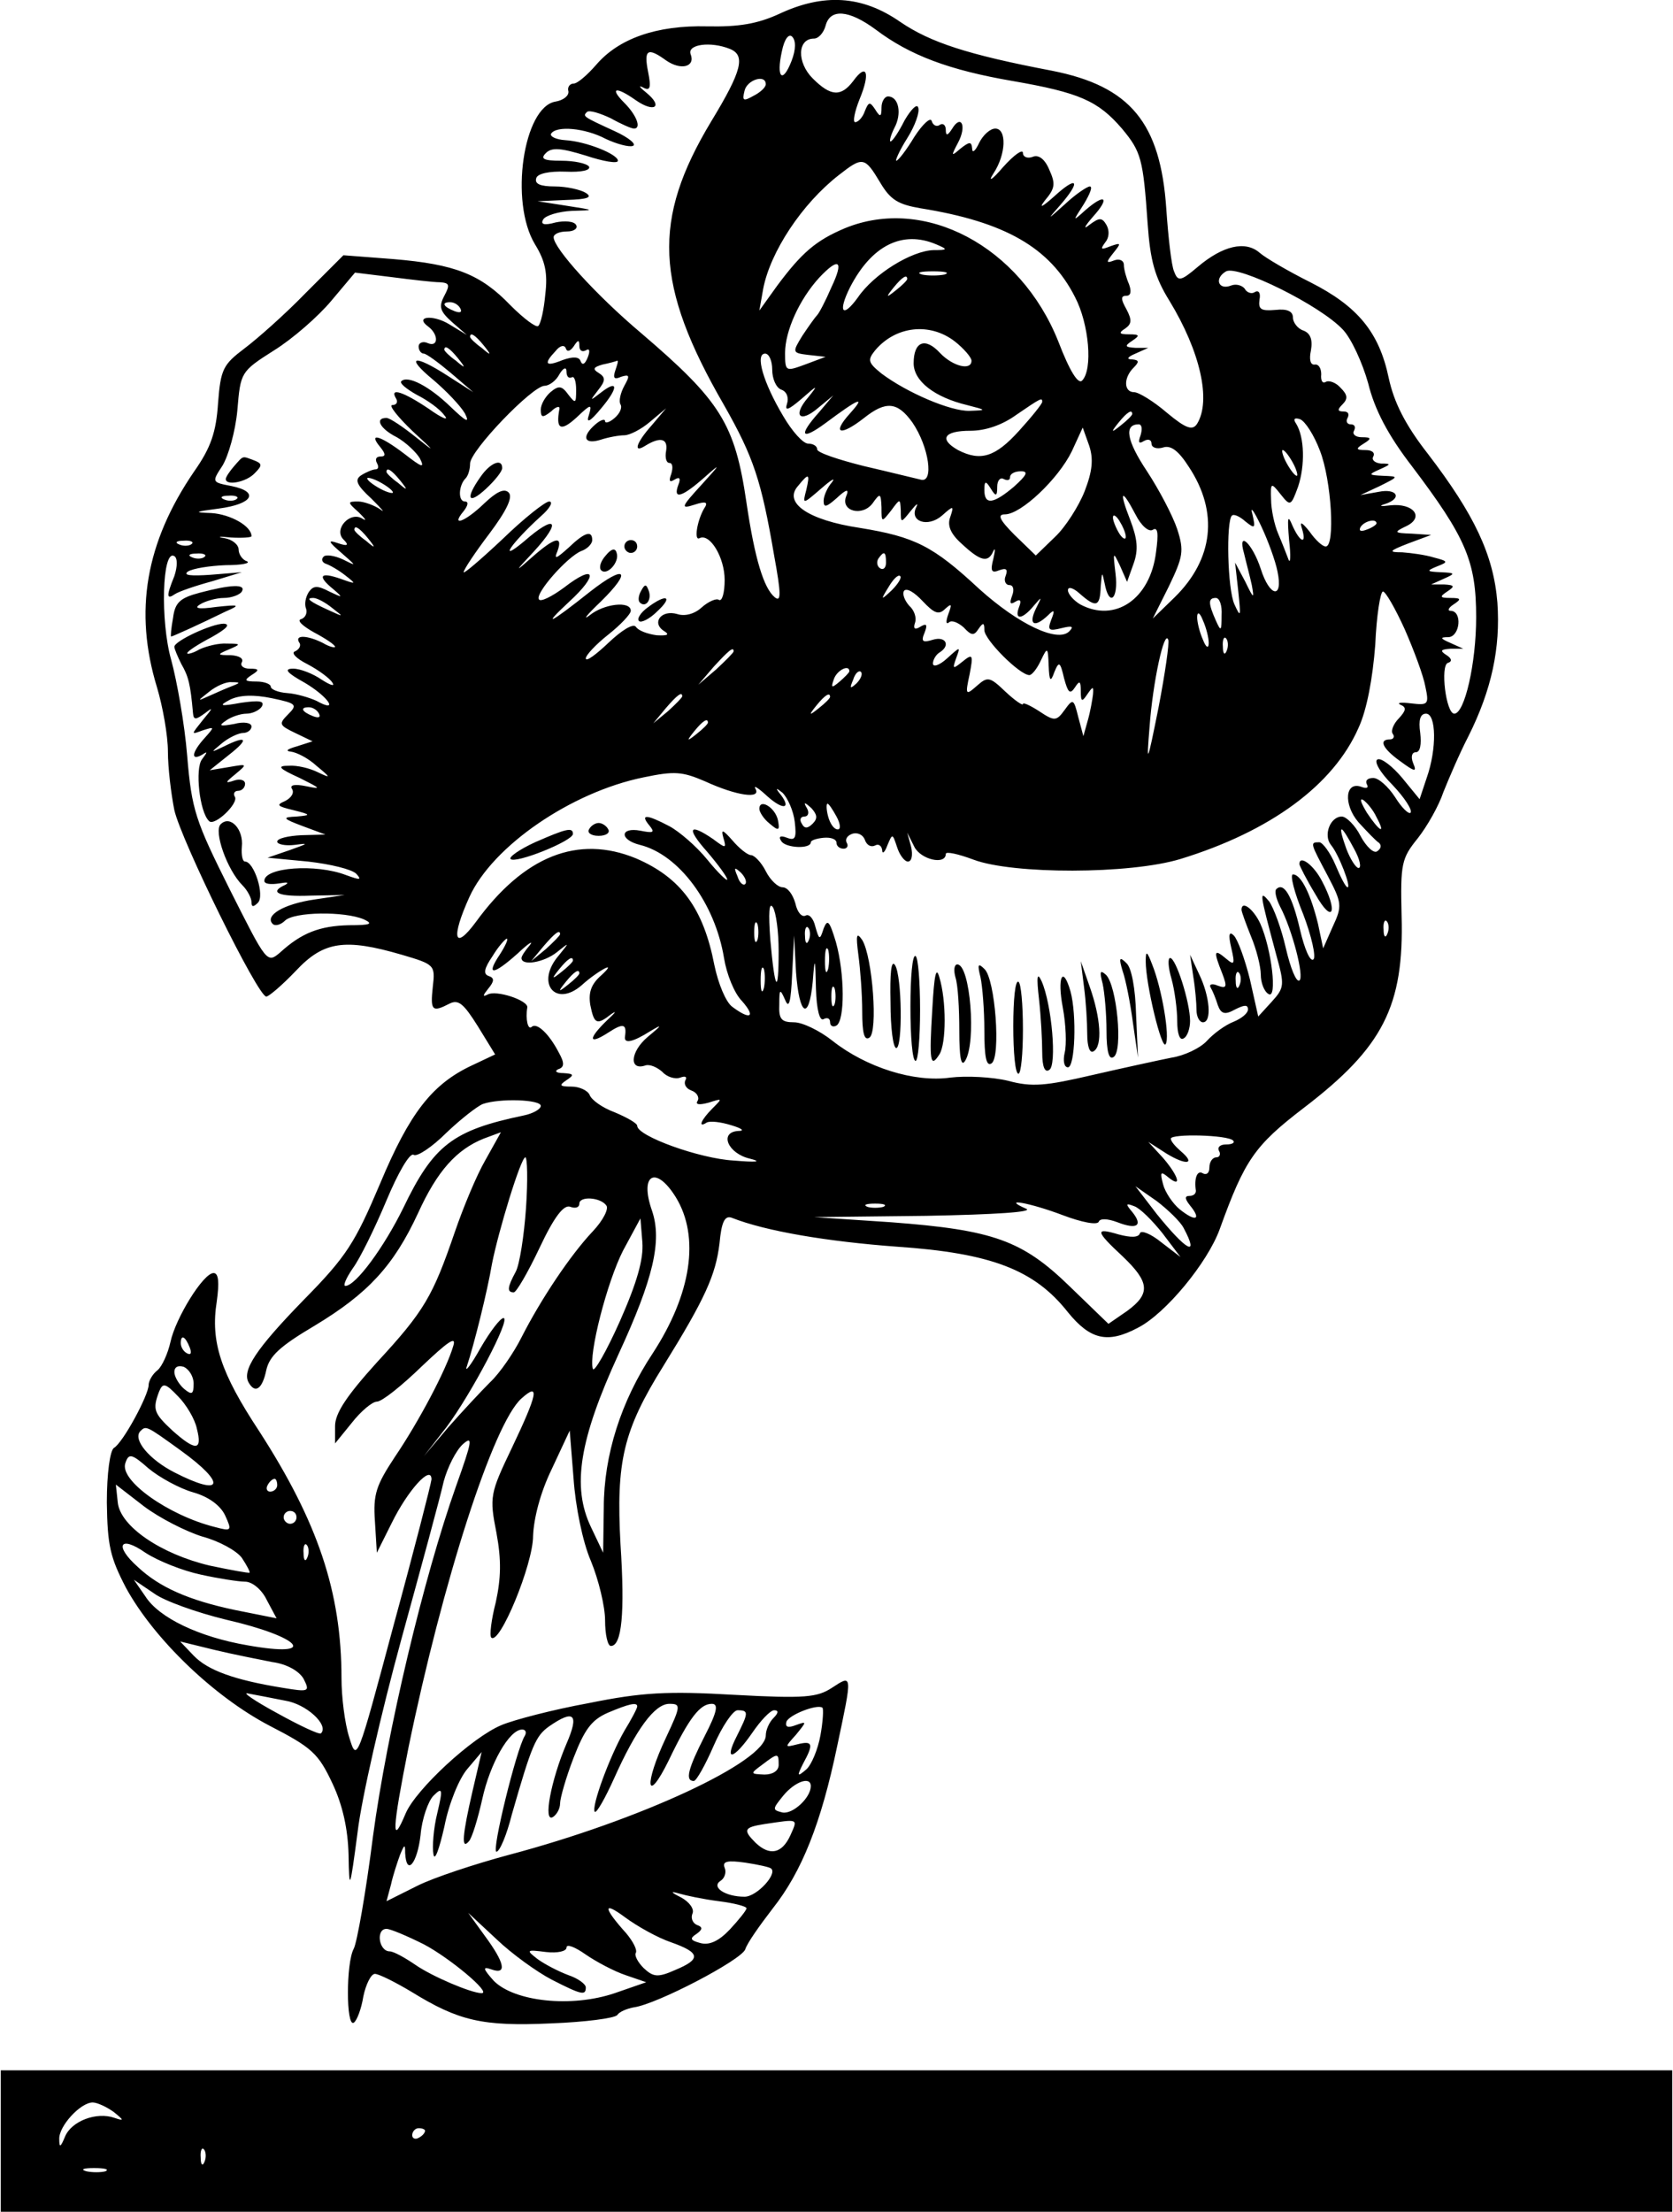 <?xml version="1.0" encoding="UTF-8" standalone="yes"?>
<svg version="1.0" xmlns="http://www.w3.org/2000/svg" width="259.759" height="343.366" viewBox="0 0 260 344" preserveAspectRatio="xMidYMid meet">
  <g transform="translate(0,344) scale(0.1,-0.1)" fill="#000000" stroke="none">
    <path d="M1210 3418 c-33 -15 -62 -20 -111 -19 -79 2 -138 -19 -173 -60 -14
-16 -29 -29 -35 -29 -6 0 -10 -6 -8 -12 1 -7 -8 -14 -20 -16 -50 -8 -72 -156
-32 -222 16 -26 20 -45 16 -78 -2 -23 -7 -46 -11 -49 -3 -3 -22 11 -43 32 -47
49 -87 64 -182 72 l-78 6 -59 -59 c-32 -33 -75 -71 -95 -86 -33 -25 -37 -32
-41 -85 -3 -45 -11 -69 -37 -106 -76 -111 -94 -218 -58 -336 9 -30 17 -75 17
-100 0 -25 5 -66 10 -91 11 -48 130 -290 143 -290 4 0 25 18 46 40 43 46 76
51 165 25 51 -15 52 -16 48 -50 -4 -37 -1 -40 26 -26 14 7 22 0 44 -35 l27
-44 -36 -17 c-62 -29 -97 -74 -143 -184 -39 -92 -52 -113 -119 -181 -73 -75
-97 -110 -85 -129 10 -17 21 -9 27 20 5 22 21 37 75 69 83 50 123 93 161 175
30 66 60 99 102 116 l27 10 -24 -43 c-14 -24 -35 -75 -48 -113 -34 -99 -47
-122 -121 -202 -47 -52 -65 -79 -65 -99 l0 -27 26 32 c14 18 32 33 39 33 8 0
39 25 70 55 40 38 54 48 49 32 -11 -38 -55 -120 -91 -173 -29 -44 -34 -58 -31
-100 l3 -49 23 46 c25 51 62 92 62 68 -1 -8 -27 -110 -59 -227 -57 -213 -57
-213 -69 -174 -7 22 -12 63 -12 92 0 134 -37 243 -128 384 -60 91 -76 139 -66
202 4 29 3 44 -5 44 -16 0 -59 -70 -67 -107 -4 -18 -13 -38 -20 -44 -8 -6 -14
-17 -14 -23 0 -16 -40 -90 -54 -98 -6 -4 -11 -39 -11 -85 1 -67 5 -85 30 -133
44 -80 137 -169 223 -214 66 -34 76 -43 98 -90 16 -34 24 -71 25 -111 1 -57 2
-56 14 35 6 52 37 187 68 300 31 113 61 223 66 246 6 22 19 48 30 58 16 14 14
4 -11 -66 -50 -141 -107 -380 -129 -544 -11 -87 -25 -166 -30 -175 -12 -22
-12 -122 0 -115 5 3 12 22 15 41 4 19 12 35 18 35 6 0 32 -13 57 -28 73 -45
110 -54 217 -49 53 2 99 8 103 13 3 5 15 10 26 12 36 5 166 73 173 90 3 10 23
38 43 64 45 57 75 132 100 252 24 113 24 112 -8 91 -23 -15 -42 -17 -152 -11
-104 6 -143 4 -227 -13 -55 -10 -116 -26 -135 -34 -46 -19 -133 -100 -149
-137 -23 -55 -21 -25 4 101 53 258 132 505 176 544 29 26 25 7 -15 -77 -34
-71 -35 -76 -24 -132 8 -43 7 -71 -1 -108 -7 -27 -10 -52 -7 -55 13 -12 65
114 65 158 1 27 11 67 29 104 l28 60 6 -75 c3 -43 14 -98 27 -128 12 -29 22
-71 22 -92 0 -22 4 -40 9 -40 17 0 22 51 15 158 -7 129 4 177 67 278 65 105
81 141 87 190 3 33 8 44 19 40 53 -21 149 -37 257 -45 147 -10 214 -36 266
-102 35 -43 62 -49 109 -24 43 22 108 101 127 153 39 108 54 130 131 189 123
94 156 158 152 299 -2 81 0 89 25 120 15 19 33 51 40 72 8 20 25 60 39 87 36
72 50 137 45 208 -6 74 -36 137 -108 231 -36 46 -53 81 -61 118 -15 72 -49
112 -122 149 -34 17 -70 38 -79 46 -22 19 -57 11 -96 -22 -27 -23 -31 -23 -37
-7 -4 9 -9 53 -12 97 -9 134 -56 191 -178 215 -131 25 -189 44 -236 76 -59 41
-119 45 -189 12z m151 -24 c53 -40 114 -63 213 -80 104 -18 133 -31 170 -74
30 -36 33 -47 40 -148 4 -57 11 -83 34 -120 48 -79 65 -155 43 -191 -7 -11
-17 -8 -47 17 -21 18 -44 32 -51 32 -16 0 -17 22 -1 38 9 9 9 12 -2 13 -10 0
-7 4 5 9 l20 9 -20 0 c-17 1 -17 3 -5 11 12 8 12 10 -5 10 -15 0 -17 2 -6 9
10 7 11 13 2 30 -9 16 -9 21 0 21 7 0 8 7 4 18 -4 9 -8 23 -8 30 0 7 -7 10
-15 7 -13 -5 -13 -3 -1 12 12 15 12 16 -5 10 -15 -6 -16 -5 -8 6 6 7 7 18 2
27 -7 12 -11 12 -27 0 -10 -8 -7 -2 6 13 27 30 19 37 -12 10 -20 -18 -20 -18
-2 10 9 15 14 27 9 27 -4 0 -22 -12 -38 -27 -29 -26 -29 -26 -8 -2 33 38 27
47 -10 13 -18 -16 -24 -19 -14 -6 16 19 17 26 7 48 -7 17 -17 24 -26 20 -8 -3
-15 0 -15 6 0 7 -14 -3 -31 -22 -17 -20 -24 -24 -15 -10 20 30 21 70 3 70 -8
0 -19 -10 -25 -22 -6 -13 -11 -17 -11 -9 -1 11 -4 11 -18 0 -15 -13 -15 -12
-4 9 14 26 5 45 -9 22 -7 -11 -10 -12 -10 -2 0 7 -4 11 -9 8 -5 -4 -11 -1 -13
6 -2 6 -14 -5 -27 -25 -12 -20 -25 -37 -28 -37 -2 0 5 16 17 35 12 19 20 41
17 48 -2 6 -11 -3 -21 -20 -9 -18 -19 -33 -22 -33 -2 0 0 9 6 21 12 22 7 49
-10 49 -5 0 -10 -8 -10 -17 0 -15 -2 -16 -10 -3 -8 12 -10 12 -16 -3 -3 -9
-10 -17 -15 -17 -4 0 -1 16 7 36 17 41 11 57 -10 28 -19 -25 -35 -24 -63 4
-25 25 -24 62 2 62 7 0 15 9 18 20 7 27 36 25 78 -6z m-131 -49 c-14 -36 -24
-26 -15 15 4 20 11 28 16 23 6 -6 6 -20 -1 -38z m-96 19 c25 -10 19 -34 -29
-113 -92 -153 -88 -254 20 -441 46 -81 58 -117 78 -234 11 -60 11 -73 1 -65
-17 14 -31 59 -44 147 -18 123 -40 158 -164 264 -70 59 -136 132 -136 149 0 5
9 9 21 9 11 0 17 5 14 10 -3 6 -18 7 -32 4 -18 -5 -24 -3 -19 5 4 6 24 12 44
13 37 1 37 1 -8 8 l-45 7 45 2 c33 1 41 4 30 11 -8 5 -30 10 -48 10 -23 0 -32
4 -29 13 2 7 20 11 46 10 24 -1 39 2 36 8 -4 5 -23 9 -43 9 -28 0 -33 3 -24
12 9 9 23 8 62 -4 27 -9 50 -13 50 -8 0 10 -49 30 -82 32 -15 1 -24 6 -22 10
8 13 53 9 85 -8 17 -8 36 -13 42 -11 7 2 -6 13 -28 23 -50 23 -50 23 -43 30 4
3 20 -2 37 -10 16 -9 32 -16 36 -16 12 0 4 21 -15 40 -24 24 -13 26 18 4 29
-20 43 -10 16 12 -10 8 -13 12 -5 8 11 -6 13 -1 8 24 -7 35 -1 39 28 18 23
-16 46 -10 38 10 -5 15 31 20 61 8z m56 -55 c0 -5 -9 -13 -19 -18 -16 -9 -18
-8 -14 8 4 17 33 26 33 10z m178 -153 c16 -27 28 -34 63 -40 131 -21 201 -61
240 -138 22 -42 28 -113 11 -130 -6 -6 -19 14 -37 61 -59 148 -208 227 -332
176 -45 -19 -67 -38 -105 -89 l-28 -39 6 34 c11 57 60 132 118 177 37 29 40
28 64 -12z m87 -96 c19 -8 18 -9 -4 -9 -34 -1 -93 -37 -118 -74 -24 -33 -31
-22 -12 16 34 66 82 89 134 67z m-163 -67 c-9 -21 -19 -40 -22 -43 -3 -3 -13
-17 -23 -32 -16 -26 -16 -27 9 -30 l27 -3 -32 -12 c-30 -11 -31 -11 -31 18 0
34 22 83 53 117 31 33 39 27 19 -15z m796 -66 c13 -14 30 -51 39 -83 10 -41
31 -81 68 -129 84 -111 100 -148 100 -235 0 -72 -18 -150 -34 -150 -13 0 -22
75 -10 79 7 2 6 7 -2 12 -11 7 -9 9 6 10 l20 0 -20 9 c-16 7 -17 9 -3 9 18 1
22 41 3 41 -5 0 -3 5 5 10 12 8 12 10 -5 10 -17 0 -17 2 -5 10 12 8 12 10 -5
11 l-20 0 20 9 c18 8 18 9 -5 10 -22 1 -23 2 -6 9 18 7 18 8 -5 14 -13 4 -35
7 -49 8 -22 0 -21 2 10 14 l35 13 -30 2 c-28 1 -29 2 -8 12 28 14 10 36 -26
32 -15 -2 -18 -1 -8 2 28 9 19 25 -10 19 l-28 -5 30 14 c30 15 30 15 5 16 -23
1 -23 2 -5 10 18 8 18 9 2 9 -10 1 -15 6 -12 11 3 6 -2 10 -12 10 -15 0 -16 2
-3 10 13 8 12 10 -3 10 -10 0 -15 5 -12 10 3 6 1 10 -5 10 -6 0 -8 5 -5 10 3
6 1 10 -6 10 -10 0 -10 3 -2 11 9 9 8 15 -3 26 -7 8 -18 12 -23 9 -5 -3 -8 2
-7 12 0 9 -4 16 -10 15 -7 -1 -9 8 -6 22 3 17 -1 27 -12 31 -9 3 -16 13 -16
20 0 10 -9 14 -27 12 -23 -2 -27 1 -25 16 2 10 -1 15 -7 12 -5 -4 -13 -1 -16
5 -4 5 -13 8 -21 5 -20 -8 -27 11 -8 22 19 10 147 -53 182 -91z m-1405 74 c15
-1 16 -4 7 -21 -9 -17 -7 -24 12 -41 l23 -20 -28 17 c-25 15 -54 12 -32 -4 16
-12 16 -32 0 -26 -8 4 -15 1 -15 -5 0 -6 4 -11 8 -11 4 0 23 -14 42 -30 l35
-30 -39 25 c-54 35 -68 31 -23 -6 20 -17 42 -40 49 -52 8 -16 2 -13 -22 10
-33 32 -67 50 -77 40 -3 -3 8 -12 24 -21 16 -8 36 -22 43 -32 8 -9 -3 -5 -24
10 -40 27 -62 34 -51 16 3 -5 1 -10 -6 -10 -6 0 8 -18 32 -41 35 -32 36 -34 6
-10 -21 17 -42 31 -47 31 -19 0 -10 -17 16 -30 14 -8 30 -23 36 -33 8 -16 3
-14 -24 7 -38 29 -57 34 -38 11 9 -11 9 -15 1 -15 -7 0 -9 -4 -6 -10 3 -5 3
-10 -2 -10 -4 0 -14 -4 -22 -9 -11 -7 -8 -15 16 -37 16 -16 22 -23 13 -16 -9
6 -25 12 -34 12 -17 0 -17 -1 1 -17 10 -10 13 -14 6 -10 -19 13 -46 -16 -30
-32 9 -9 7 -11 -8 -6 -17 6 -16 3 5 -15 24 -21 24 -21 2 -10 -13 6 -27 8 -30
4 -4 -4 -2 -9 4 -11 6 -2 20 -10 30 -18 18 -14 17 -14 -8 -5 -32 11 -36 4 -10
-17 15 -13 14 -13 -7 -3 -19 10 -25 9 -32 -1 -5 -8 -7 -19 -4 -26 2 -6 -1 -14
-8 -16 -7 -2 3 -11 21 -21 17 -9 32 -19 32 -22 0 -2 -9 0 -19 6 -24 12 -44 13
-37 1 4 -5 0 -11 -6 -14 -7 -2 1 -11 19 -20 17 -9 35 -22 39 -29 4 -6 -3 -4
-17 5 -13 9 -33 17 -44 17 -15 0 -11 -6 18 -22 37 -22 54 -48 18 -28 -11 5
-31 11 -45 12 -15 1 -26 6 -26 10 0 4 -10 8 -22 8 -19 0 -20 2 -8 10 13 8 12
10 -3 10 -10 0 -15 5 -12 10 3 6 -4 10 -17 11 -22 0 -22 1 -3 9 19 8 19 9 -3
9 -13 1 -32 -4 -43 -9 -10 -6 -19 -8 -19 -6 0 3 17 14 38 25 23 13 30 20 19
21 -19 0 -77 -27 -77 -36 0 -3 5 -15 11 -27 11 -19 14 -31 18 -76 1 -11 4 -11
19 0 13 10 12 8 -3 -10 -19 -24 -20 -24 -1 -17 19 6 19 6 3 -12 -20 -22 -22
-36 -4 -26 9 6 9 5 0 -7 -11 -14 -4 -82 11 -96 8 -9 47 28 40 38 -3 5 0 9 5 9
6 0 11 5 11 11 0 6 -8 8 -17 5 -15 -5 -14 -3 2 10 19 16 19 16 -10 11 l-30 -5
30 24 c32 25 28 31 -8 13 -21 -10 -21 -10 -3 5 11 9 26 16 33 16 7 0 13 5 13
10 0 6 -12 8 -27 4 -22 -4 -25 -3 -13 5 8 6 23 11 32 11 9 0 20 5 24 11 5 9
-4 10 -32 6 -33 -6 -36 -5 -17 5 15 7 36 8 65 2 38 -8 40 -10 25 -25 -15 -15
-14 -17 11 -29 l27 -13 -25 -8 c-14 -4 -18 -7 -9 -8 9 -1 27 -10 40 -22 23
-19 23 -20 2 -10 -12 6 -32 11 -45 10 -19 0 -16 -4 17 -19 32 -16 35 -18 11
-13 -19 4 -27 2 -23 -4 4 -6 -1 -14 -11 -19 -14 -6 -12 -8 13 -14 28 -7 28 -8
5 -10 -23 -1 -22 -3 10 -15 l35 -13 -37 -1 c-21 -1 -38 -5 -38 -10 0 -4 12 -7
28 -5 22 3 20 2 -8 -8 l-35 -12 63 -6 c35 -4 68 -12 75 -19 9 -10 6 -10 -16
-2 -47 18 -127 12 -127 -9 0 -5 10 -6 23 -4 12 2 16 2 10 -2 -27 -12 -11 -19
39 -17 l53 1 -47 -7 c-48 -7 -78 -25 -65 -38 4 -4 13 -1 19 5 14 14 93 15 123
2 15 -7 10 -9 -23 -9 -46 -1 -74 -12 -107 -42 -21 -18 -21 -17 -79 98 -53 106
-59 123 -66 207 -4 50 -16 117 -25 150 -17 60 -14 173 5 161 5 -3 5 -16 0 -31
-13 -32 -12 -37 1 -28 6 4 32 13 58 20 l46 14 -49 -4 c-30 -2 -43 -1 -35 5 8
5 34 9 59 10 25 0 39 3 33 6 -7 2 -13 11 -13 18 0 8 -10 16 -22 18 -13 2 -8 3
10 1 17 -1 32 0 32 2 0 16 -33 34 -62 36 -29 1 -27 2 11 7 53 7 64 26 20 35
-31 6 -31 6 -14 32 9 15 20 53 23 86 5 59 5 60 57 93 29 18 69 53 89 77 l37
44 57 -7 c31 -4 65 -8 75 -8z m785 12 c-10 -2 -26 -2 -35 0 -10 3 -2 5 17 5
19 0 27 -2 18 -5z m-58 -7 c0 -2 -8 -10 -17 -17 -16 -13 -17 -12 -4 4 13 16
21 21 21 13z m-695 -46 c3 -6 -1 -7 -9 -4 -18 7 -21 14 -7 14 6 0 13 -4 16
-10z m769 -51 c14 -11 26 -25 26 -30 0 -16 -29 -9 -49 12 -23 25 -41 18 -41
-16 0 -28 33 -53 83 -65 31 -8 31 -8 4 -9 -29 -1 -97 28 -137 58 -21 17 -22
21 -10 36 32 38 85 44 124 14z m-733 -6 c13 -16 12 -17 -3 -4 -10 7 -18 15
-18 17 0 8 8 3 21 -13z m140 -2 c7 11 9 11 9 1 0 -7 4 -10 10 -7 6 4 7 -1 3
-11 -4 -10 -8 -13 -11 -6 -2 7 -11 8 -28 2 -27 -11 -30 -6 -11 14 7 9 14 10
16 4 2 -6 7 -4 12 3z m-180 -18 c13 -16 12 -17 -3 -4 -10 7 -18 15 -18 17 0 8
8 3 21 -13z m489 -18 c0 -14 6 -28 14 -31 9 -3 12 -13 9 -22 -4 -12 2 -10 23
8 25 22 26 22 10 2 -25 -29 -13 -41 16 -16 l23 19 -22 -26 c-33 -37 -28 -45
10 -17 51 38 64 44 38 15 -29 -32 -15 -36 22 -7 34 27 52 25 75 -7 26 -38 34
-95 13 -89 -9 2 -49 12 -88 21 -40 10 -73 21 -73 26 0 5 -6 9 -14 9 -8 0 -25
19 -39 43 -31 52 -44 97 -28 97 6 0 11 -11 11 -25z m-244 -1 c-4 -12 -2 -15 9
-10 13 4 14 2 5 -14 -6 -11 -9 -24 -6 -29 3 -5 -1 -14 -9 -21 -8 -7 -15 -9
-15 -5 0 4 -7 2 -15 -5 -22 -19 -18 -32 8 -24 12 4 29 7 37 7 8 0 26 9 40 21
l25 21 -22 -26 c-25 -28 -30 -45 -10 -32 23 14 35 11 32 -8 -2 -10 0 -19 5
-19 5 0 6 -7 3 -17 -4 -11 -3 -14 5 -9 8 5 10 2 6 -8 -9 -24 6 -19 40 11 27
24 26 22 -4 -11 -32 -35 -33 -38 -11 -31 18 6 22 4 15 -6 -11 -19 -16 -51 -7
-46 16 8 39 -30 39 -65 0 -20 -4 -34 -9 -31 -4 3 -17 -3 -27 -12 -11 -10 -26
-14 -38 -10 -24 7 -40 -13 -21 -26 10 -6 7 -8 -11 -7 -14 2 -28 7 -32 13 -4 6
-22 -5 -43 -25 -19 -18 -35 -30 -35 -24 0 5 16 22 35 37 19 15 35 32 35 37 0
16 -42 11 -64 -7 -12 -9 -4 1 17 21 50 49 39 59 -16 16 -63 -50 -77 -57 -33
-16 47 43 41 60 -8 22 -19 -14 -37 -23 -39 -18 -6 9 44 66 66 75 9 3 17 11 17
17 0 16 -12 12 -37 -12 -19 -17 -23 -19 -17 -5 9 25 -5 21 -40 -10 -27 -24
-27 -23 3 9 45 49 34 59 -15 16 -42 -35 -20 -3 26 39 14 12 20 23 13 23 -6 0
-39 -26 -72 -58 -34 -32 -61 -55 -61 -52 0 4 18 31 40 60 27 36 37 57 30 64
-7 7 -19 1 -38 -17 -30 -29 -53 -37 -32 -12 7 9 8 15 2 15 -11 0 -10 25 1 36
4 4 7 14 7 23 0 20 97 121 116 121 7 0 18 8 23 18 6 10 11 12 11 4 0 -7 3 -11
8 -9 4 3 7 -6 7 -19 0 -22 -1 -22 -12 -8 -10 14 -15 15 -28 4 -8 -7 -15 -19
-15 -27 0 -13 3 -13 16 -3 8 8 14 9 13 4 -6 -32 2 -36 27 -13 22 21 24 21 19
4 -5 -14 1 -12 19 10 27 32 27 46 -1 24 -17 -13 -17 -13 -4 4 12 15 12 20 1
27 -10 6 -8 9 6 13 10 2 21 5 23 6 2 0 0 -6 -3 -15z m664 -49 c0 -3 -16 -23
-36 -45 -37 -41 -60 -48 -95 -30 -30 17 -22 30 19 30 24 0 50 9 72 25 38 26
40 27 40 20z m140 -19 c0 -2 -8 -10 -17 -17 -16 -13 -17 -12 -4 4 13 16 21 21
21 13z m292 -57 c18 -46 24 -149 9 -149 -5 0 -16 10 -25 23 -12 15 -16 17 -12
5 8 -26 -3 -22 -15 5 -7 17 -8 13 -5 -23 3 -25 2 -38 -1 -30 -3 8 -10 26 -16
40 -6 14 -11 38 -11 53 -1 27 0 27 15 8 15 -19 16 -18 27 12 11 33 10 77 -3
98 -5 7 -3 10 6 7 8 -3 22 -25 31 -49z m-279 24 c-4 -11 -3 -14 5 -9 7 4 12 2
12 -4 0 -6 8 -9 18 -6 12 4 24 -5 40 -30 47 -71 38 -144 -22 -203 l-34 -33 25
50 c22 46 24 55 13 89 -7 21 -28 61 -47 90 -32 48 -36 73 -13 73 5 0 6 -7 3
-17z m-87 -87 c-9 -23 -30 -56 -46 -71 l-30 -29 -33 32 c-24 24 -27 32 -15 32
25 0 83 55 104 98 l17 37 10 -28 c7 -21 5 -40 -7 -71z m324 44 c6 -11 8 -20 6
-20 -3 0 -10 9 -16 20 -6 11 -8 20 -6 20 3 0 10 -9 16 -20z m-1389 -27 c13
-16 12 -17 -3 -4 -10 7 -18 15 -18 17 0 8 8 3 21 -13z m955 -10 c-32 -27 -46
-29 -46 -5 0 14 2 15 10 2 8 -13 10 -12 10 3 0 10 5 15 10 12 6 -3 10 -2 10 3
0 5 7 9 17 9 12 0 9 -6 -11 -24z m-966 -9 c0 -2 -9 0 -20 6 -11 6 -20 13 -20
16 0 2 9 0 20 -6 11 -6 20 -13 20 -16z m643 4 c-6 -23 -6 -23 23 2 16 14 23
18 17 10 -7 -8 -13 -21 -13 -29 0 -11 4 -10 20 4 16 15 20 15 15 3 -9 -23 25
-32 41 -11 12 17 13 16 14 -6 0 -24 0 -24 15 -5 14 19 14 19 15 0 0 -20 0 -20
16 0 8 10 12 13 8 5 -11 -22 18 -32 40 -13 18 16 19 16 13 -2 -5 -13 0 -26 18
-42 29 -27 41 -30 49 -11 3 6 3 1 0 -12 -5 -19 -3 -23 9 -18 11 4 14 2 10 -9
-3 -7 0 -14 6 -14 6 0 8 -7 4 -17 -4 -11 -3 -14 5 -9 8 5 10 2 6 -8 -8 -21 5
-20 23 2 13 15 13 15 3 -5 -12 -25 -2 -30 19 -10 10 10 11 8 5 -7 -6 -16 -4
-18 16 -13 16 4 20 3 12 -5 -18 -18 -79 11 -140 66 -72 67 -100 81 -186 95
-80 12 -119 39 -96 65 17 21 19 20 13 -6z m-886 -14 c-3 -3 -12 -4 -19 -1 -8
3 -5 6 6 6 11 1 17 -2 13 -5z m1398 -24 c9 -18 21 -28 27 -24 8 5 9 -6 5 -35
-9 -73 -64 -110 -118 -81 -10 6 -19 16 -19 22 0 6 8 4 18 -5 26 -23 32 -21 33
11 2 23 2 24 6 5 7 -38 22 -25 17 15 -4 34 -4 35 7 12 l11 -25 10 28 c8 22 6
39 -5 68 -18 46 -14 51 8 9z m221 -89 c9 -43 -12 -40 -26 4 -13 40 -37 62 -26
24 3 -13 9 -35 12 -49 4 -22 3 -22 -10 5 l-16 30 5 -45 c4 -39 4 -42 -6 -20
-11 24 -13 129 -4 138 3 3 12 -1 21 -9 15 -12 16 -11 11 11 -4 14 2 6 13 -17
11 -23 23 -56 26 -72z m-236 54 c0 -5 -5 -3 -10 5 -5 8 -10 20 -10 25 0 6 5 3
10 -5 5 -8 10 -19 10 -25z m390 21 c0 -2 -7 -7 -16 -10 -8 -3 -12 -2 -9 4 6
10 25 14 25 6z m-1569 -23 c13 -16 12 -17 -3 -4 -10 7 -18 15 -18 17 0 8 8 3
21 -13z m-274 -9 c-3 -3 -12 -4 -19 -1 -8 3 -5 6 6 6 11 1 17 -2 13 -5z m20
-20 c-3 -3 -12 -4 -19 -1 -8 3 -5 6 6 6 11 1 17 -2 13 -5z m1060 -9 c0 -8 -4
-12 -9 -9 -5 3 -6 10 -3 15 9 13 12 11 12 -6z m9 -43 c-17 -16 -18 -16 -5 5 7
12 15 20 18 17 3 -2 -3 -12 -13 -22z m83 -29 c10 9 11 8 5 -8 -4 -11 -4 -17 1
-13 4 4 14 0 23 -8 12 -13 16 -13 23 -2 7 10 9 10 9 -2 0 -15 55 -70 70 -70 4
0 12 10 18 23 10 21 11 21 12 -8 1 -25 3 -27 9 -10 7 17 9 16 15 -10 6 -22 9
-26 17 -14 7 11 9 10 9 -6 0 -17 2 -17 10 -5 9 13 10 13 9 0 -1 -8 -4 -26 -8
-40 l-7 -25 -8 30 c-7 28 -8 29 -21 11 -13 -18 -16 -18 -40 -2 -14 9 -25 14
-25 11 0 -3 -12 5 -27 19 -25 24 -28 24 -45 9 -17 -15 -18 -14 -11 18 6 31 5
33 -11 20 -15 -12 -16 -12 -10 5 7 19 7 19 -14 0 -12 -11 -22 -14 -22 -8 0 6
5 14 10 17 18 11 10 26 -10 20 -16 -5 -19 -3 -13 11 5 13 3 15 -7 9 -8 -5 -11
-3 -8 6 3 8 -1 20 -9 27 -7 8 -11 18 -8 23 4 5 16 -2 29 -16 18 -19 25 -22 35
-12z m715 -32 c14 -32 29 -72 32 -89 6 -28 4 -29 -22 -26 -16 2 -23 1 -17 -2
10 -4 9 -9 -2 -21 -8 -8 -13 -19 -10 -24 4 -5 1 -9 -4 -9 -18 0 -12 -14 16
-34 23 -17 26 -17 20 -3 -4 10 -2 17 4 17 7 0 9 12 7 30 -3 20 0 30 9 30 16 0
17 -55 1 -100 l-11 -33 -27 33 c-15 18 -32 31 -38 29 -7 -2 3 -20 23 -40 19
-20 31 -39 28 -43 -3 -3 -14 8 -24 24 -11 17 -26 30 -34 30 -9 0 -13 -4 -10
-10 3 -5 0 -7 -8 -4 -26 10 -29 -27 -5 -55 13 -14 27 -29 32 -32 4 -4 3 -9 -3
-13 -5 -4 -17 7 -26 24 -8 16 -22 30 -29 30 -18 0 -29 -29 -17 -44 12 -14 32
-66 26 -66 -3 0 -11 16 -19 35 -8 19 -20 35 -25 35 -15 0 -14 -1 13 -52 22
-42 23 -47 8 -79 l-15 -34 -8 38 c-11 45 -26 77 -39 77 -5 0 2 -28 16 -62 13
-34 20 -66 16 -70 -5 -5 -14 16 -21 46 -12 52 -25 75 -37 63 -3 -3 0 -15 6
-27 19 -36 38 -110 30 -115 -5 -3 -14 20 -21 50 -7 31 -19 63 -26 73 -16 19
-15 14 11 -83 13 -47 13 -51 -7 -73 l-21 -23 -13 58 c-8 32 -19 62 -25 68 -7
7 -9 2 -4 -19 6 -26 5 -28 -8 -17 -19 16 -20 12 -6 -23 8 -21 7 -24 -7 -19 -9
4 -14 2 -11 -3 3 -5 8 -17 11 -27 5 -14 11 -16 27 -7 14 7 20 8 20 0 0 -6 -10
-14 -22 -19 -13 -5 -31 -18 -42 -30 -10 -11 -35 -23 -55 -26 -20 -4 -75 -16
-123 -27 -73 -17 -94 -19 -131 -9 -25 6 -65 8 -90 5 -56 -8 -131 16 -183 57
-20 16 -47 29 -60 29 -20 0 -24 5 -23 28 0 24 1 25 9 7 6 -15 9 -4 11 40 l3
60 3 -57 c5 -68 20 -77 26 -15 3 40 4 39 5 -11 1 -33 6 -51 12 -47 6 3 10 1
10 -5 0 -6 5 -8 10 -5 13 8 13 80 -1 130 -10 33 -13 36 -19 21 -6 -19 -7 -18
-13 3 -3 13 -10 20 -15 17 -6 -3 -13 5 -16 19 -4 14 -12 25 -20 25 -7 0 -19
11 -26 25 -7 14 -18 25 -23 25 -5 0 -18 10 -29 23 -15 17 -18 18 -14 4 5 -17
4 -17 -16 -2 -38 26 -42 17 -9 -20 17 -20 31 -39 31 -43 0 -3 -14 10 -31 31
-17 21 -44 44 -59 52 -36 19 -46 19 -31 1 9 -11 6 -12 -14 -8 -32 6 -33 -14
-1 -22 61 -15 117 -91 131 -176 4 -25 16 -55 28 -67 22 -25 13 -30 -15 -9 -10
7 -22 36 -28 65 -17 88 -52 136 -122 166 -90 37 -174 4 -249 -99 -34 -46 -39
-25 -10 39 36 79 158 163 271 186 48 10 60 9 95 -6 50 -23 88 -28 79 -12 -4 7
5 1 19 -12 26 -23 38 -18 17 7 -5 7 -3 6 6 -1 8 -8 17 -28 19 -45 3 -25 1 -30
-12 -25 -10 4 -14 2 -9 -5 6 -11 46 -13 46 -2 0 3 9 6 20 7 11 1 20 -2 20 -8
0 -5 5 -9 11 -9 5 0 8 4 5 9 -3 5 0 11 8 14 8 3 17 -1 20 -9 3 -9 10 -12 16
-9 5 3 10 0 11 -7 0 -7 4 -4 8 7 8 19 8 19 15 -2 4 -13 12 -23 17 -23 6 0 8
10 5 23 l-6 22 11 -22 c10 -20 49 -29 49 -11 0 4 19 0 43 -9 61 -23 243 -23
322 1 140 43 238 115 277 204 13 28 22 77 26 129 2 46 8 83 12 83 4 0 19 -26
34 -59z m-1668 33 c18 -14 18 -14 -6 -3 -31 14 -36 19 -24 19 6 0 19 -7 30
-16z m1383 -11 c0 -25 -1 -26 -9 -8 -12 27 -12 35 0 35 6 0 10 -12 9 -27z
m-20 -43 c0 -9 -4 -8 -9 5 -5 11 -9 27 -9 35 0 9 4 8 9 -5 5 -11 9 -27 9 -35z
m-78 -100 c-18 -90 -19 -91 -14 -30 5 69 23 152 29 135 2 -5 -5 -53 -15 -105z
m106 88 c-3 -8 -6 -5 -6 6 -1 11 2 17 5 13 3 -3 4 -12 1 -19z m-767 -1 c0 -2
-12 -14 -27 -28 l-28 -24 24 28 c23 25 31 32 31 24z m180 -31 c0 -2 -7 -9 -15
-16 -13 -11 -14 -10 -9 4 5 14 24 23 24 12z m11 -19 c-10 -9 -11 -8 -5 6 3 10
9 15 12 12 3 -3 0 -11 -7 -18z m-971 -4 c-8 -3 -24 -10 -35 -15 -20 -9 -20 -9
-1 6 11 9 27 16 35 15 14 0 14 -1 1 -6z m700 -16 c0 -2 -10 -12 -22 -23 l-23
-19 19 23 c18 21 26 27 26 19z m230 -1 c0 -2 -8 -10 -17 -17 -16 -13 -17 -12
-4 4 13 16 21 21 21 13z m-795 -26 c3 -6 -1 -7 -9 -4 -18 7 -21 14 -7 14 6 0
13 -4 16 -10z m605 -14 c0 -2 -8 -10 -17 -17 -16 -13 -17 -12 -4 4 13 16 21
21 21 13z m1040 -147 c15 -28 5 -23 -15 7 -9 15 -12 23 -6 20 6 -4 16 -16 21
-27z m-877 -10 c-8 -8 -13 -8 -17 0 -4 6 -2 11 4 11 6 0 8 6 4 13 -6 10 -4 10
7 0 9 -10 10 -16 2 -24z m37 11 c6 -11 7 -20 2 -20 -6 0 -12 9 -15 20 -3 11
-3 20 -1 20 2 0 8 -9 14 -20z m805 -50 c9 -16 12 -30 7 -30 -4 0 -13 14 -19
30 -6 17 -10 30 -7 30 2 0 10 -13 19 -30z m-947 -55 c-3 -3 -9 2 -12 12 -6 14
-5 15 5 6 7 -7 10 -15 7 -18z m52 -104 c0 -71 -6 -62 -13 18 -3 41 -2 59 4 50
5 -8 9 -38 9 -68z m-33 17 c-3 -7 -5 -2 -5 12 0 14 2 19 5 13 2 -7 2 -19 0
-25z m980 10 c-3 -8 -6 -5 -6 6 -1 11 2 17 5 13 3 -3 4 -12 1 -19z m-900 -10
c-3 -8 -6 -5 -6 6 -1 11 2 17 5 13 3 -3 4 -12 1 -19z m-387 9 c0 -2 -10 -12
-22 -23 l-23 -19 19 23 c18 21 26 27 26 19z m-94 -32 c-22 -33 -10 -32 28 2
17 16 25 21 19 13 -7 -8 -13 -17 -13 -20 0 -13 35 -7 55 9 20 16 20 16 3 -5
-37 -43 -5 -82 36 -46 12 11 28 22 36 26 8 4 5 -1 -6 -11 -16 -14 -20 -27 -17
-46 6 -30 10 -32 33 -14 9 6 6 2 -7 -10 -30 -29 -29 -39 2 -19 23 15 29 14 26
-6 -2 -12 12 -9 39 8 20 12 19 10 -4 -9 -27 -23 -29 -53 -3 -44 7 2 18 -3 26
-10 7 -8 20 -12 28 -9 8 3 11 1 8 -4 -3 -6 1 -13 9 -16 9 -3 13 -11 10 -16 -4
-6 2 -7 17 -3 22 7 22 7 6 -9 -18 -18 -23 -31 -9 -22 5 3 22 1 38 -4 17 -5 22
-9 11 -9 -30 -2 -16 -35 18 -43 20 -5 11 -6 -25 -3 -53 3 -150 38 -150 54 0 4
-16 13 -35 21 -19 7 -36 19 -39 27 -3 7 -16 13 -28 13 -19 0 -20 2 -8 10 12 8
12 10 -5 11 -11 0 -14 3 -8 6 10 3 10 10 1 26 -15 29 -34 47 -42 40 -6 -6 -10
12 -7 30 2 11 -49 28 -62 20 -8 -4 -7 -1 1 9 10 12 10 17 1 20 -9 3 -7 12 6
31 9 15 20 27 22 27 3 0 -2 -11 -11 -25z m511 -22 c-3 -10 -5 -4 -5 12 0 17 2
24 5 18 2 -7 2 -21 0 -30z m-397 13 c0 -2 -8 -10 -17 -17 -16 -13 -17 -12 -4
4 13 16 21 21 21 13z m297 -43 c-3 -10 -5 -4 -5 12 0 17 2 24 5 18 2 -7 2 -21
0 -30z m-287 23 c0 -2 -8 -10 -17 -17 -16 -13 -17 -12 -4 4 13 16 21 21 21 13z
m1027 -18 c-3 -8 -6 -5 -6 6 -1 11 2 17 5 13 3 -3 4 -12 1 -19z m-630 -30 c-3
-7 -5 -2 -5 12 0 14 2 19 5 13 2 -7 2 -19 0 -25z m-457 -158 c0 -5 -12 -12
-27 -15 -110 -23 -140 -46 -187 -144 -30 -61 -74 -121 -90 -121 -4 0 1 12 12
28 11 15 34 62 52 105 18 43 36 74 42 71 5 -4 29 12 51 34 23 22 49 42 57 45
26 9 90 7 90 -3z m1077 -54 c3 -3 -1 -6 -11 -6 -9 0 -14 -4 -11 -10 3 -5 1
-10 -4 -10 -6 0 -11 -7 -11 -16 0 -8 -4 -12 -10 -9 -9 6 -14 -8 -11 -27 0 -5
-4 -8 -10 -8 -8 0 -7 -5 1 -15 18 -22 9 -26 -16 -6 -11 9 -23 27 -26 39 -5 19
-4 21 8 11 22 -18 16 2 -8 30 l-23 25 28 -18 c31 -19 47 -17 22 4 -8 7 -15 15
-15 19 0 8 89 6 97 -3z m-1100 -105 c-3 -43 -10 -88 -16 -99 -13 -24 -14 -32
-3 -32 4 0 22 31 40 69 23 49 38 68 48 64 8 -3 14 -1 14 5 0 12 33 10 42 -3 4
-5 -5 -23 -21 -40 -35 -37 -81 -106 -111 -165 -12 -24 -34 -56 -49 -70 -14
-14 -43 -45 -65 -70 l-38 -45 35 45 c39 52 101 170 89 170 -5 0 -21 -21 -36
-47 -15 -27 -25 -39 -21 -28 11 33 32 117 39 159 10 51 45 166 52 166 3 0 4
-35 1 -79z m233 17 c38 -62 24 -151 -36 -243 -49 -74 -76 -158 -76 -240 l-1
-70 -19 40 c-30 63 -18 136 43 269 54 117 68 176 52 223 -20 57 6 71 37 21z
m790 -48 c25 -47 4 -35 -42 22 l-33 43 33 -23 c17 -13 37 -32 42 -42z m-467
33 c-7 -2 -19 -2 -25 0 -7 3 -2 5 12 5 14 0 19 -2 13 -5z m279 -13 c29 -11 54
-16 56 -10 2 5 13 5 29 -1 31 -12 40 -5 23 16 -11 13 -10 14 3 9 9 -3 28 -22
44 -42 l28 -37 -30 23 c-16 13 -31 19 -33 14 -2 -7 -14 -7 -33 -2 -37 11 -37
6 6 -34 42 -40 44 -58 7 -85 l-29 -20 -60 58 c-74 72 -119 88 -278 100 l-120
8 175 2 c108 2 167 6 155 11 -41 18 7 9 57 -10z m-689 -165 c-21 -47 -40 -80
-42 -74 -7 22 22 135 47 184 l27 50 3 -37 c2 -26 -8 -62 -35 -123z m-669 -41
c3 -8 2 -12 -4 -9 -6 3 -10 10 -10 16 0 14 7 11 14 -7z m6 -56 c0 -17 -3 -18
-15 -8 -8 7 -15 19 -15 26 0 8 6 11 15 8 8 -4 15 -15 15 -26z m5 -70 c9 -35
-2 -35 -38 -3 -29 27 -31 33 -21 60 6 15 10 14 30 -7 12 -12 26 -35 29 -50z
m-25 -34 c72 -52 66 -73 -10 -34 -39 20 -65 51 -53 64 9 9 9 9 63 -30z m19
-65 c25 -7 43 -21 50 -36 11 -24 10 -25 -16 -18 -72 18 -150 73 -139 100 5 15
10 14 36 -9 17 -14 48 -31 69 -37z m131 11 c0 -5 -5 -10 -11 -10 -5 0 -7 5 -4
10 3 6 8 10 11 10 2 0 4 -4 4 -10z m-116 -80 c26 -7 53 -22 61 -33 8 -12 13
-22 12 -23 -1 -1 -29 4 -62 11 -76 18 -139 61 -143 98 l-3 28 44 -34 c24 -18
65 -39 91 -47z m146 30 c0 -5 -4 -10 -10 -10 -5 0 -10 5 -10 10 0 6 5 10 10
10 6 0 10 -4 10 -10z m-149 -89 c27 -6 59 -11 69 -11 11 0 26 -12 34 -29 l15
-28 -65 13 c-71 15 -117 35 -151 67 -37 33 -28 50 12 22 20 -13 58 -28 86 -34z
m166 27 c-3 -8 -6 -5 -6 6 -1 11 2 17 5 13 3 -3 4 -12 1 -19z m-127 -97 c118
-27 146 -60 34 -40 -76 13 -138 43 -159 76 l-18 26 31 -21 c16 -12 67 -30 112
-41z m72 -66 c23 -3 42 -14 49 -26 10 -20 9 -21 -33 -14 -74 12 -116 27 -138
50 l-21 22 53 -13 c29 -7 70 -15 90 -19z m20 -60 c33 -5 69 -38 56 -51 -3 -2
-33 12 -69 32 -35 19 -55 33 -44 30 11 -2 37 -7 57 -11z m548 -9 c0 -3 -9 -20
-20 -38 -23 -40 -52 -119 -46 -126 3 -2 16 21 30 52 34 76 63 116 86 116 18 0
18 -3 -5 -52 -35 -74 -31 -107 4 -36 32 67 49 88 67 88 11 0 8 -13 -11 -50
-26 -51 -31 -70 -17 -70 4 0 18 25 31 55 13 30 30 55 37 55 18 0 17 -4 -1 -40
-21 -41 -5 -37 24 5 13 19 28 35 34 35 7 0 7 -4 -1 -12 -7 -7 -12 -19 -12 -27
0 -41 -196 -132 -400 -186 -52 -14 -116 -35 -142 -48 l-48 -24 7 26 c3 14 10
35 14 46 7 17 8 17 8 3 2 -37 19 -16 24 28 2 25 12 53 20 61 14 14 15 11 6
-27 -6 -24 -8 -53 -6 -64 2 -12 9 8 17 43 7 36 23 75 36 90 l22 26 -14 -60
c-16 -69 -18 -93 -6 -79 5 5 14 35 21 66 12 55 42 108 62 108 6 0 7 -5 4 -10
-13 -21 -52 -180 -44 -180 5 0 16 26 24 58 31 108 37 122 58 137 39 27 47 19
27 -27 -24 -56 -37 -124 -21 -114 6 4 11 13 11 21 0 8 9 40 21 71 17 44 28 59
53 70 33 14 46 17 46 10z m285 -45 c-4 -22 -14 -46 -22 -53 -14 -12 -15 -11
-5 9 17 31 15 36 -9 30 -20 -5 -20 -5 -2 15 17 21 17 21 0 15 -13 -5 -17 -3
-15 5 4 11 48 28 56 22 2 -1 1 -21 -3 -43z m-65 -46 c0 -9 -9 -15 -22 -15 -22
1 -23 1 -4 15 25 19 26 19 26 0z m50 -33 c0 -18 -28 -44 -44 -41 -16 4 -16 5
1 26 18 22 43 31 43 15z m-32 -77 c-13 -28 -32 -32 -54 -11 -20 20 -18 24 14
29 54 8 52 9 40 -18z m-30 -51 c11 -8 -22 -44 -41 -44 -30 0 -53 15 -37 25 6
4 9 13 6 20 -4 10 4 12 32 8 20 -3 38 -7 40 -9z m-81 -51 c24 -3 43 -8 43 -11
0 -3 -12 -18 -26 -33 -17 -18 -32 -25 -46 -21 -15 4 -17 7 -6 14 10 7 10 11 1
14 -7 3 -10 11 -7 18 3 7 -5 18 -18 25 -16 8 -17 10 -3 6 10 -3 38 -9 62 -12z
m-74 -64 c45 -16 47 -26 6 -43 -27 -12 -34 -11 -49 3 -9 9 -15 20 -12 24 2 5
-5 18 -15 30 -36 40 -37 51 -2 25 19 -14 51 -32 72 -39z m-186 -58 c47 -24 53
-25 53 -12 0 5 -12 14 -27 19 -16 6 -37 17 -48 25 -18 14 -18 15 13 11 18 -2
32 1 32 7 0 6 13 1 30 -11 16 -11 44 -26 62 -32 l32 -11 -49 -17 c-68 -23
-156 -13 -188 19 -17 19 -18 23 -4 18 25 -9 21 10 -10 52 l-26 36 44 -41 c24
-23 63 -51 86 -63z m-199 55 c40 -21 106 -76 90 -76 -16 0 -77 26 -103 44 -16
11 -34 21 -40 21 -17 0 -22 35 -5 35 6 0 32 -11 58 -24z"/>
    <path d="M363 2715 c-7 -8 -13 -17 -13 -20 0 -11 32 -5 45 9 12 12 12 15 -1
20 -19 7 -16 8 -31 -9z"/>
    <path d="M309 2518 c-30 -8 -38 -15 -41 -39 -3 -16 -4 -29 -3 -29 2 0 40 17
85 39 23 10 22 11 -15 7 -28 -4 -35 -2 -25 4 8 5 25 10 37 10 12 0 25 5 28 10
7 12 -17 11 -66 -2z"/>
    <path d="M342 2158 c-11 -11 10 -71 34 -95 8 -8 14 -20 14 -26 0 -8 3 -8 10
-1 11 11 -6 64 -20 64 -4 0 -6 10 -5 23 3 27 -18 50 -33 35z"/>
    <path d="M746 2698 c-24 -34 -19 -44 9 -18 14 13 25 27 25 32 0 16 -19 8 -34
-14z"/>
    <path d="M970 2590 c0 -5 5 -10 10 -10 6 0 10 5 10 10 0 6 -4 10 -10 10 -5 0
-10 -4 -10 -10z"/>
    <path d="M941 2576 c-8 -9 -11 -19 -7 -23 9 -9 29 13 24 27 -2 8 -8 7 -17 -4z"/>
    <path d="M996 2521 c-4 -7 -5 -15 -2 -18 9 -9 19 4 14 18 -4 11 -6 11 -12 0z"/>
    <path d="M1006 2495 c-11 -8 -17 -18 -13 -21 3 -3 16 3 28 15 26 24 14 28 -15
6z"/>
    <path d="M1180 2182 c0 -5 7 -16 16 -23 14 -12 16 -11 13 5 -4 20 -29 35 -29
18z"/>
    <path d="M915 2150 c-3 -5 3 -10 15 -10 12 0 18 5 15 10 -3 6 -10 10 -15 10
-5 0 -12 -4 -15 -10z"/>
    <path d="M831 2130 c-24 -11 -41 -23 -38 -26 7 -8 97 28 97 39 0 11 -11 8 -59
-13z"/>
    <path d="M2020 2096 c0 -2 11 -24 25 -47 27 -48 36 -28 10 21 -13 25 -35 41
-35 26z"/>
    <path d="M1930 2025 c0 -3 7 -22 15 -42 8 -19 15 -46 15 -59 0 -12 5 -26 12
-30 14 -9 5 70 -13 110 -11 23 -29 36 -29 21z"/>
    <path d="M1334 1955 c3 -22 6 -62 6 -88 0 -33 3 -46 11 -41 14 8 5 126 -11
152 -9 13 -10 8 -6 -23z"/>
    <path d="M1415 1874 c0 -46 3 -84 8 -84 4 0 7 36 7 79 0 44 -3 82 -7 84 -5 3
-8 -33 -8 -79z"/>
    <path d="M1781 1945 c0 -36 25 -139 31 -129 7 11 -6 87 -21 124 -8 21 -10 22
-10 5z"/>
    <path d="M1384 1881 c0 -39 4 -71 9 -71 10 0 9 112 -2 129 -6 9 -8 -13 -7 -58z"/>
    <path d="M1745 1930 c5 -14 12 -50 16 -80 l8 -55 -3 67 c-1 40 -7 73 -15 80
-11 11 -12 8 -6 -12z"/>
    <path d="M1821 1918 c5 -18 9 -48 9 -66 0 -20 4 -31 10 -27 6 3 10 16 10 27 0
29 -22 98 -31 98 -4 0 -3 -15 2 -32z"/>
    <path d="M1855 1921 c3 -18 5 -42 5 -52 0 -11 5 -19 10 -19 14 0 11 40 -6 75
l-14 30 5 -34z"/>
    <path d="M1449 1870 c-5 -81 -3 -92 11 -70 11 17 11 84 0 120 -5 18 -8 4 -11
-50z"/>
    <path d="M1485 1920 c4 -12 6 -49 6 -83 0 -42 3 -57 9 -47 18 28 8 150 -12
150 -5 0 -6 -9 -3 -20z"/>
    <path d="M1524 1920 c3 -14 6 -51 6 -83 0 -41 3 -56 11 -51 15 9 6 132 -11
147 -10 10 -11 7 -6 -13z"/>
    <path d="M1685 1905 c3 -22 5 -55 5 -73 0 -20 4 -31 10 -27 14 8 11 52 -6 100
l-14 40 5 -40z"/>
    <path d="M1615 1886 c3 -27 5 -64 5 -83 0 -22 4 -32 11 -27 12 7 4 102 -12
138 -7 15 -8 7 -4 -28z"/>
    <path d="M1714 1910 c3 -14 6 -47 6 -73 0 -33 4 -46 11 -41 15 9 5 112 -12
128 -9 8 -10 5 -5 -14z"/>
    <path d="M1575 1844 c0 -41 3 -74 8 -74 4 0 7 31 7 69 0 39 -3 72 -7 74 -5 3
-8 -28 -8 -69z"/>
    <path d="M1652 1873 c5 -27 6 -58 3 -70 -3 -13 -1 -23 5 -23 11 0 14 81 4 118
-12 42 -21 22 -12 -25z"/>
    <path d="M0 110 l0 -110 1300 0 1300 0 0 110 0 110 -1300 0 -1300 0 0 -110z
m176 45 c16 -13 16 -14 1 -9 -28 10 -67 -5 -77 -29 -7 -17 -9 -18 -9 -4 -1 20
33 57 52 57 7 0 22 -7 33 -15z m484 -29 c0 -3 -4 -8 -10 -11 -5 -3 -10 -1 -10
4 0 6 5 11 10 11 6 0 10 -2 10 -4z m-343 -48 c-3 -8 -6 -5 -6 6 -1 11 2 17 5
13 3 -3 4 -12 1 -19z m-154 -15 c-7 -2 -21 -2 -30 0 -10 3 -4 5 12 5 17 0 24
-2 18 -5z"/>
  </g>
</svg>